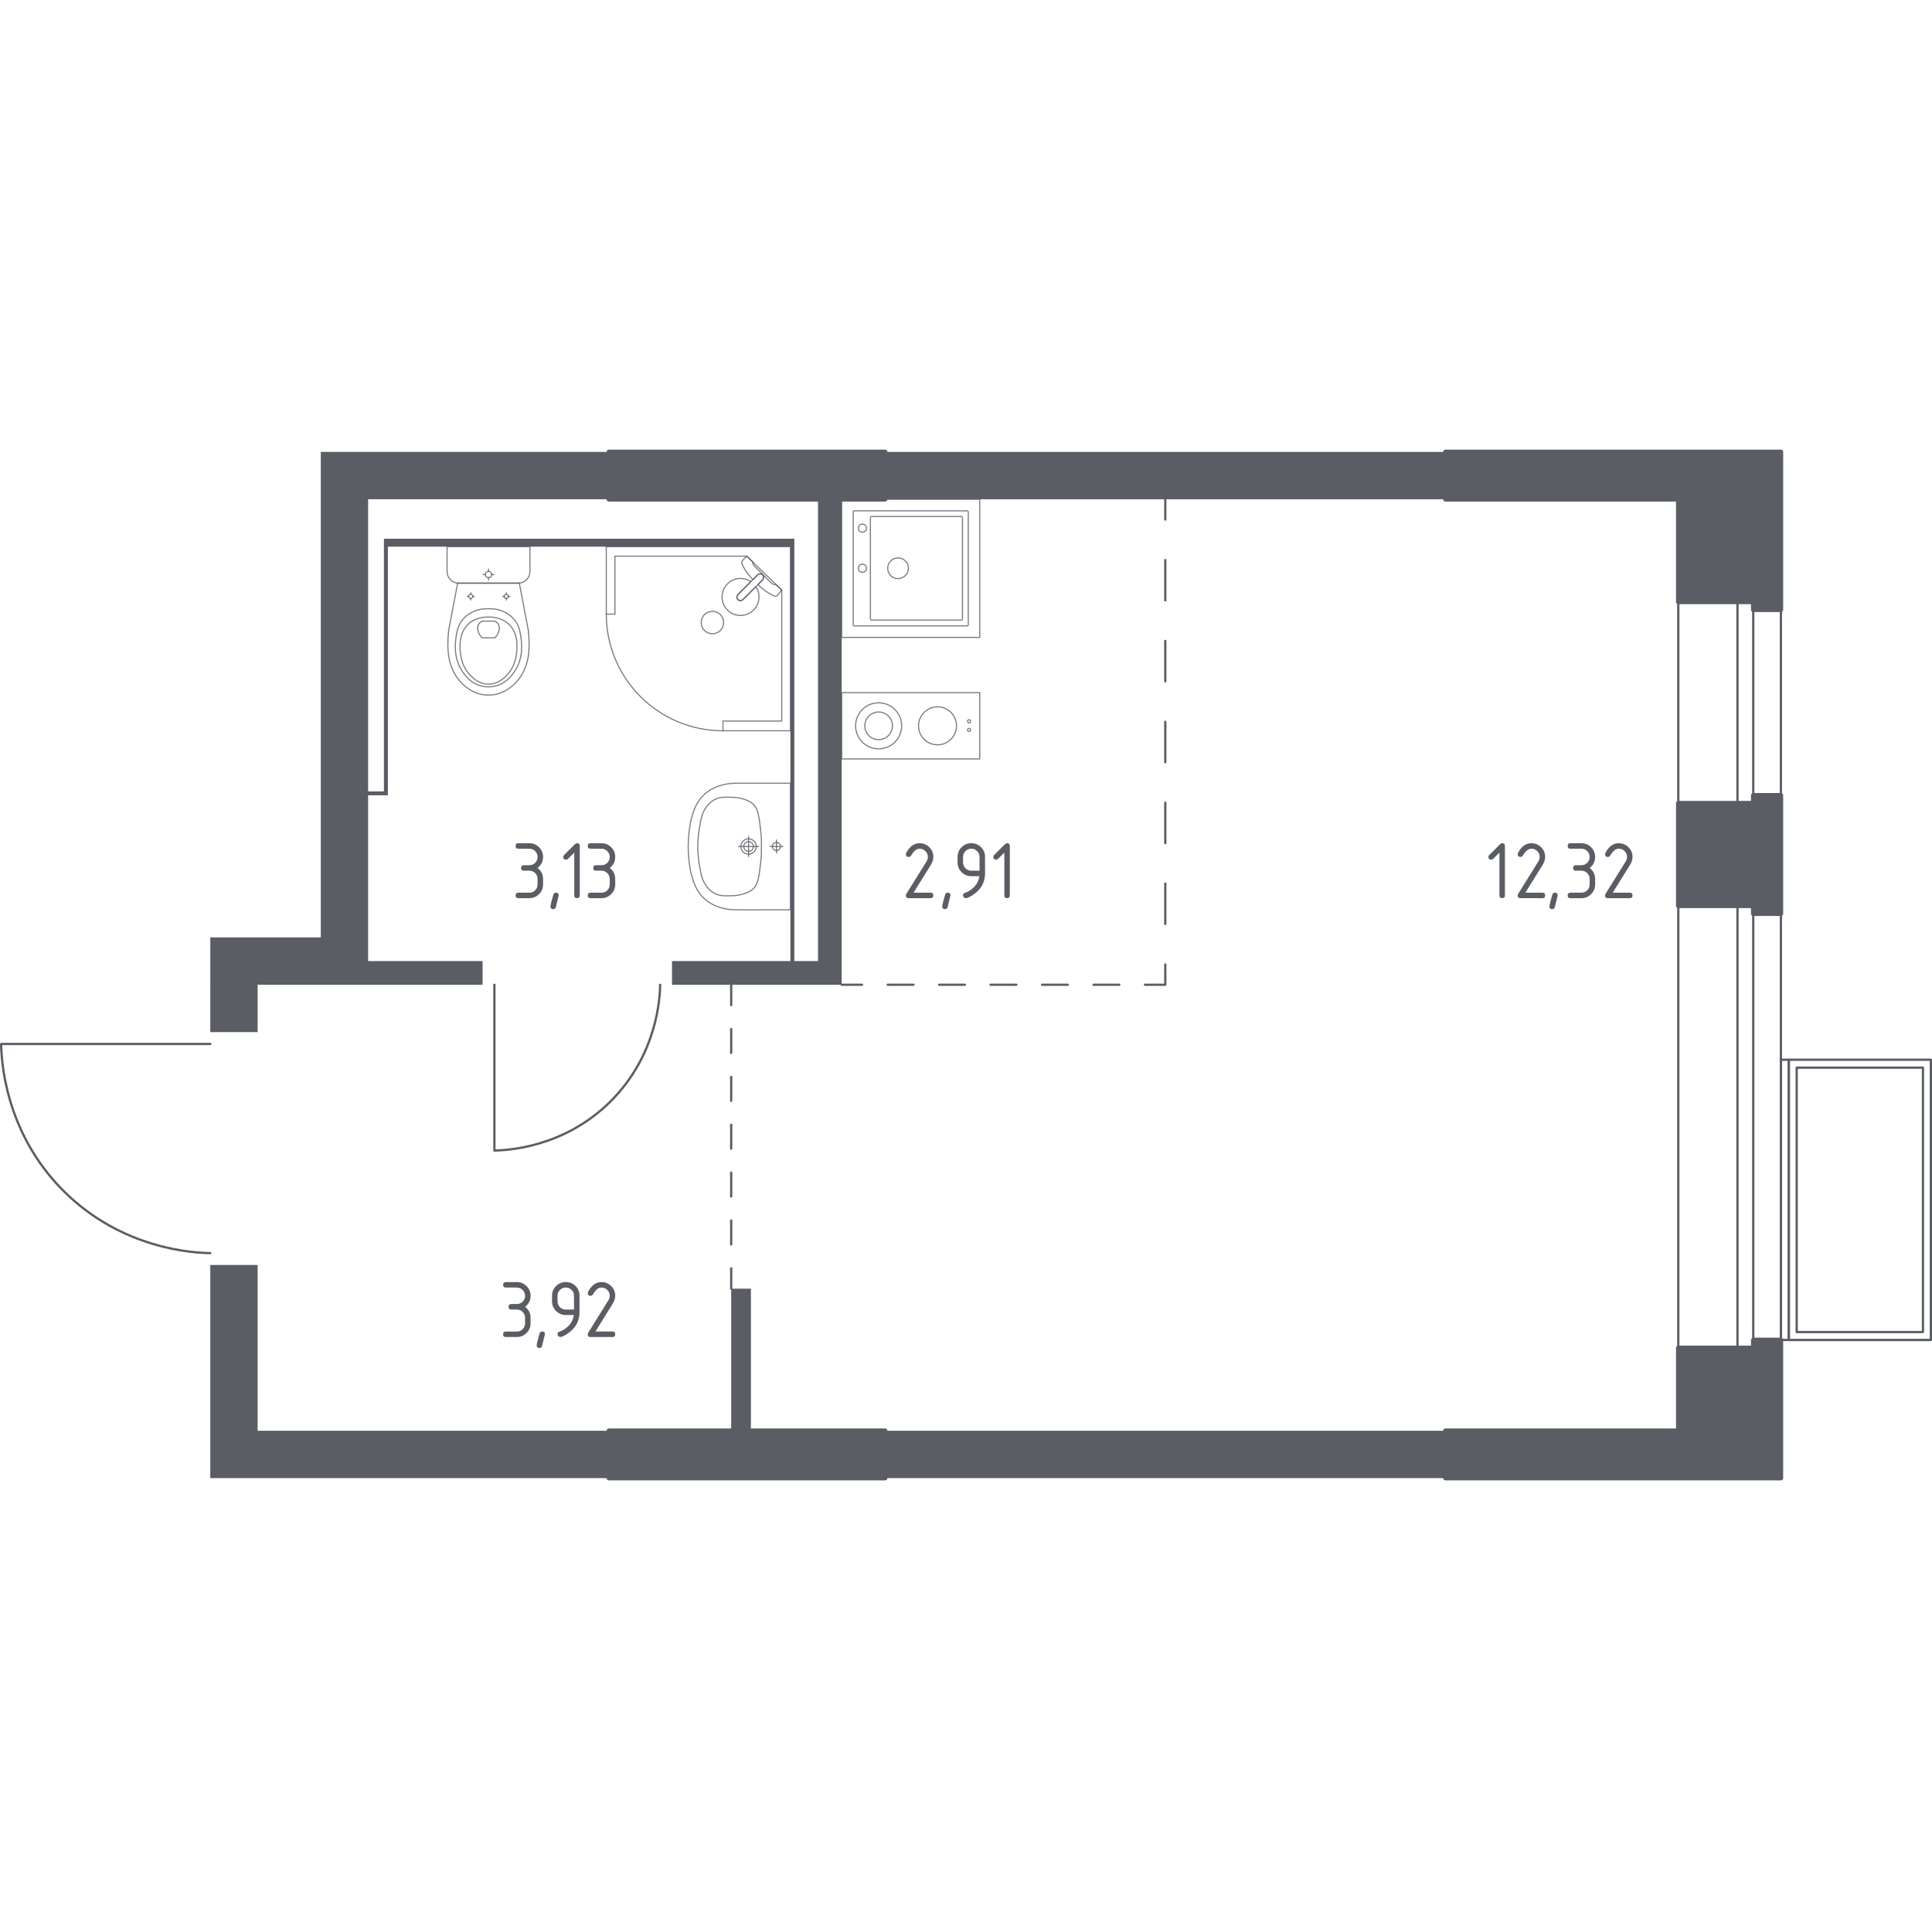 <?xml version="1.0" encoding="utf-8"?>
<!-- Generator: Adobe Illustrator 27.0.0, SVG Export Plug-In . SVG Version: 6.00 Build 0)  -->
<svg version="1.1" xmlns="http://www.w3.org/2000/svg" xmlns:xlink="http://www.w3.org/1999/xlink" x="0px" y="0px"
	 viewBox="0 0 1001.18 1000" style="enable-background:new 0 0 1001.18 1000;" xml:space="preserve">
<style type="text/css">
	.st0{fill:none;stroke:#5B5D65;stroke-width:1.178;stroke-linecap:round;stroke-linejoin:round;stroke-miterlimit:10;}
	.st1{fill:#5B5D65;}
	.st2{fill:none;stroke:#5B5D65;stroke-width:1.178;stroke-linecap:round;stroke-linejoin:round;}
	
		.st3{fill:none;stroke:#5B5D65;stroke-width:1.178;stroke-linecap:round;stroke-linejoin:round;stroke-dasharray:13.332,13.332,13.332,13.332;}
	
		.st4{fill:none;stroke:#5B5D65;stroke-width:1.178;stroke-linecap:round;stroke-linejoin:round;stroke-dasharray:13.332,13.332,13.332,13.332,13.332,13.332;}
	
		.st5{fill:none;stroke:#5B5D65;stroke-width:1.178;stroke-linecap:round;stroke-linejoin:round;stroke-dasharray:20.954,20.954,20.954,20.954;}
	
		.st6{fill:none;stroke:#5B5D65;stroke-width:1.178;stroke-linecap:round;stroke-linejoin:round;stroke-dasharray:20.954,20.954,20.954,20.954,20.954,20.954;}
	
		.st7{fill:none;stroke:#5B5D65;stroke-width:1.178;stroke-linecap:round;stroke-linejoin:round;stroke-dasharray:12.403,12.403,12.403,12.403;}
	
		.st8{fill:none;stroke:#5B5D65;stroke-width:1.178;stroke-linecap:round;stroke-linejoin:round;stroke-dasharray:12.403,12.403,12.403,12.403,12.403,12.403;}
	.st9{opacity:0.8;fill:none;stroke:#5B5D65;stroke-width:0.589;stroke-linecap:round;stroke-linejoin:round;stroke-miterlimit:10;}
	.st10{fill:#5B5D65;stroke:#5B5D65;stroke-width:2.356;stroke-linecap:round;stroke-linejoin:round;stroke-miterlimit:10;}
</style>
<g id="Слой_1">
</g>
<g id="Окна_x2C__двери">
	<g>
		<path class="st0" d="M342.1,510.22c-0.1,6.07-1.25,35.97-25.58,60.31c-24.34,24.34-54.24,25.48-60.31,25.58v-85.89"/>
		<path class="st0" d="M108.97,649.28c-7.66-0.13-45.39-1.57-76.1-32.28C2.16,586.29,0.72,548.56,0.59,540.9h108.39"/>
		<g>
			<rect x="900.38" y="469.32" class="st0" width="8.18" height="229.04"/>
			<rect x="869.71" y="469.32" class="st0" width="53.17" height="229.04"/>
		</g>
		<g>
			<rect x="900.38" y="311.86" class="st0" width="8.18" height="104.3"/>
			<rect x="869.71" y="311.86" class="st0" width="53.17" height="104.3"/>
		</g>
		<g>
			<rect x="926.97" y="549.08" class="st0" width="73.62" height="145.19"/>
			<rect x="922.88" y="549.08" class="st0" width="4.09" height="145.19"/>
			<rect x="931.06" y="553.17" class="st0" width="65.44" height="137.01"/>
		</g>
	</g>
</g>
<g id="Шахты">
</g>
<g id="Перегородки">
	<g>
		<rect x="458.67" y="234.15" class="st1" width="290.39" height="24.54"/>
		<rect x="458.67" y="741.31" class="st1" width="290.39" height="24.54"/>
		<polygon class="st1" points="133.51,741.31 133.51,655.42 108.97,655.42 108.97,765.85 315.52,765.85 315.52,741.31 		"/>
		<rect x="378.91" y="667.69" class="st1" width="10.22" height="73.62"/>
		<polygon class="st1" points="423.9,258.69 423.9,497.95 411.63,497.95 411.63,279.14 198.95,279.14 198.95,410.02 190.77,410.02 
			190.77,258.69 315.52,258.69 315.52,234.15 166.23,234.15 166.23,485.68 108.98,485.68 108.97,534.76 133.51,534.76 
			133.51,510.22 250.08,510.22 250.08,497.95 190.77,497.95 190.77,412.06 201,412.06 201,283.23 409.59,283.23 409.59,497.95 
			348.24,497.95 348.24,510.22 436.17,510.22 436.17,258.69 		"/>
	</g>
</g>
<g id="Пунктир">
	<g>
		<g>
			<line class="st2" x1="436.17" y1="510.22" x2="446.69" y2="510.22"/>
			<line class="st3" x1="460.02" y1="510.22" x2="506.68" y2="510.22"/>
			<line class="st4" x1="513.35" y1="510.22" x2="586.68" y2="510.22"/>
			<polyline class="st2" points="593.34,510.22 603.86,510.22 603.86,499.71 			"/>
			<line class="st5" x1="603.86" y1="478.75" x2="603.86" y2="405.41"/>
			<line class="st6" x1="603.86" y1="394.93" x2="603.86" y2="279.69"/>
			<line class="st2" x1="603.86" y1="269.21" x2="603.86" y2="258.69"/>
		</g>
	</g>
	<g>
		<g>
			<line class="st2" x1="378.91" y1="667.69" x2="378.91" y2="657.17"/>
			<line class="st7" x1="378.91" y1="644.77" x2="378.91" y2="601.36"/>
			<line class="st8" x1="378.91" y1="595.16" x2="378.91" y2="526.94"/>
			<line class="st2" x1="378.91" y1="520.74" x2="378.91" y2="510.22"/>
		</g>
	</g>
</g>
<g id="Сантехника">
	<g>
		<g>
			<circle class="st9" cx="502.19" cy="378.17" r="0.81"/>
			<circle class="st9" cx="502.19" cy="373.71" r="0.81"/>
		</g>
		<circle class="st9" cx="455.31" cy="376.07" r="11.93"/>
		<g>
			<circle class="st9" cx="485.83" cy="376.07" r="9.84"/>
		</g>
		
			<rect x="454.78" y="340.29" transform="matrix(-6.535902e-07 -1 1 -6.535902e-07 95.88 848.018)" class="st9" width="34.35" height="71.55"/>
		<circle class="st9" cx="455.31" cy="376.07" r="7.16"/>
	</g>
	<g>
		
			<rect x="436.17" y="258.69" transform="matrix(-1.496667e-06 -1 1 -1.496667e-06 177.482 766.416)" class="st9" width="71.55" height="71.55"/>
		<circle class="st9" cx="465.38" cy="294.42" r="5.37"/>
		<circle class="st9" cx="446.9" cy="294.42" r="2.09"/>
		<circle class="st9" cx="446.9" cy="273.67" r="2.09"/>
		<path class="st9" d="M501.76,265.25l0,58.44c0,0.33-0.27,0.6-0.6,0.6l-58.44,0c-0.33,0-0.6-0.27-0.6-0.6l0-58.44
			c0-0.33,0.27-0.6,0.6-0.6l58.44,0C501.49,264.65,501.76,264.92,501.76,265.25z"/>
		<path class="st9" d="M498.77,268.2l0,52.47c0,0.33-0.27,0.6-0.6,0.6l-46.51,0c-0.33,0-0.6-0.27-0.6-0.6l0-52.47
			c0-0.33,0.27-0.6,0.6-0.6l46.51,0C498.51,267.61,498.77,267.88,498.77,268.2z"/>
	</g>
	<g>
		<polygon class="st9" points="374.64,378.63 409.59,378.63 409.59,283.23 314.18,283.23 314.18,318.18 318.66,318.18 
			318.66,288.16 386.97,288.16 405.11,305.72 405.11,373.58 374.64,373.58 		"/>
		<path class="st9" d="M314.18,318.18c0,33.39,27.07,60.46,60.46,60.46"/>
		<path class="st9" d="M385.08,310.58l6.74-6.73l0.29-0.29l2.99-2.99c0,0,1.34-1.43,0.07-2.69c-1.26-1.26-2.69,0.08-2.69,0.08
			l-2.99,2.98l-0.29,0.29l-6.73,6.73c0,0-1.34,1.43-0.08,2.69C383.65,311.92,385.08,310.58,385.08,310.58z"/>
		<path class="st9" d="M373.3,326.68c-2.25,2.24-5.99,2.24-8.24,0c-2.25-2.25-2.25-5.99,0-8.23c2.24-2.25,5.99-2.25,8.23,0
			C375.55,320.68,375.55,324.43,373.3,326.68z"/>
		<path class="st9" d="M395.17,297.87c1.26,1.26-0.07,2.69-0.07,2.69l-2.34,2.34c1.9,1.78,3.88,3.36,5.62,4.42
			c0.86,0.52,1.75,1.01,2.66,1.44h0c0.65,0.31,1.38,0.2,1.84-0.25c0.74-0.93,1.48-1.86,2.22-2.79c-1.04-1.01-2.08-2.01-3.12-3.02
			c-0.03,0.04-0.09,0.11-0.18,0.16c-0.63,0.36-1.84-0.55-2.36-1.06c-4.16-4.16-5.56-5.63-7.98-7.98c-0.42-0.41-1.63-1.55-1.33-2.23
			c0.05-0.1,0.12-0.17,0.17-0.21c-1.11-1.07-2.22-2.15-3.33-3.22c-0.8,0.75-1.43,1.48-2.22,2.23c-0.44,0.45-0.56,1.16-0.27,1.79
			c0.45,0.98,0.98,1.92,1.53,2.84c1,1.64,2.47,3.49,4.14,5.28l2.34-2.33C392.48,297.96,393.91,296.62,395.17,297.87z"/>
		<path class="st9" d="M376.97,316.07c3.74,3.74,9.81,3.74,13.55,0c3.3-3.3,3.68-8.39,1.18-12.11l-6.62,6.62
			c0,0-1.43,1.33-2.69,0.08c-1.26-1.26,0.08-2.69,0.08-2.69l6.62-6.62c-3.73-2.51-8.82-2.12-12.11,1.18
			C373.23,306.27,373.23,312.33,376.97,316.07z"/>
	</g>
	<g>
		<path class="st9" d="M231.68,283.23l0,11.72v1.2c0,3.3,2.7,5.99,6.01,5.99l30.91,0c3.31,0,6.01-2.7,6.01-5.99v-1.2v-11.72
			L231.68,283.23z"/>
		<ellipse class="st9" cx="253.15" cy="297.68" rx="1.62" ry="1.62"/>
		<line class="st9" x1="250.31" y1="297.68" x2="251.52" y2="297.68"/>
		<line class="st9" x1="254.77" y1="297.68" x2="255.98" y2="297.68"/>
		<line class="st9" x1="253.15" y1="300.5" x2="253.15" y2="299.3"/>
		<line class="st9" x1="253.15" y1="296.06" x2="253.15" y2="294.86"/>
		<line class="st9" x1="242.05" y1="309" x2="242.85" y2="309"/>
		<line class="st9" x1="245" y1="309" x2="245.81" y2="309"/>
		<line class="st9" x1="243.93" y1="310.87" x2="243.93" y2="310.07"/>
		<line class="st9" x1="243.93" y1="307.93" x2="243.93" y2="307.12"/>
		<ellipse class="st9" cx="243.93" cy="309" rx="1.08" ry="1.07"/>
		<ellipse class="st9" cx="262.37" cy="309" rx="1.08" ry="1.07"/>
		<line class="st9" x1="260.49" y1="309" x2="261.29" y2="309"/>
		<line class="st9" x1="263.44" y1="309" x2="264.25" y2="309"/>
		<line class="st9" x1="262.37" y1="310.87" x2="262.37" y2="310.07"/>
		<line class="st9" x1="262.37" y1="307.93" x2="262.37" y2="307.12"/>
		<path class="st9" d="M273.97,328.63c-0.06-0.83-0.13-1.51-0.18-1.96c-1.56-8.18-3.11-16.36-4.67-24.54c-5.33,0-10.65,0-15.98,0.01
			c-5.33,0-10.65,0-15.98-0.01c-1.56,8.18-3.11,16.36-4.67,24.54c-0.05,0.45-0.12,1.13-0.18,1.96c-0.34,4.9-0.92,13.17,3.39,20.62
			c0.7,1.2,2.13,3.62,4.86,5.94c1.64,1.39,5.98,4.96,12.42,4.96c0.05,0,0.1,0,0.16,0c0.05,0,0.1,0,0.16,0
			c6.43,0,10.78-3.58,12.42-4.96c2.73-2.31,4.16-4.74,4.86-5.94C274.89,341.8,274.31,333.54,273.97,328.63z"/>
		<path class="st9" d="M269.88,329.71c-0.35-2.41-0.78-5.11-2.77-7.88c-2.45-3.41-5.74-4.8-6.82-5.24
			c-2.92-1.19-5.42-1.19-7.15-1.19c-1.74,0-4.23,0-7.15,1.19c-1.07,0.44-4.36,1.82-6.82,5.24c-1.99,2.77-2.41,5.47-2.77,7.88
			c-0.45,3.07-1.62,11.1,3.32,18.33c1.23,1.8,3.87,5.6,8.94,7.17c1.05,0.33,4.68,1.32,8.95,0c5.07-1.57,7.7-5.37,8.94-7.17
			C271.51,340.81,270.33,332.78,269.88,329.71z"/>
		<path class="st9" d="M263.65,323.39c-3.97-3.71-9.15-3.7-10.5-3.69c-1.36-0.01-6.53-0.02-10.5,3.69
			c-3.51,3.28-4.27,7.79-4.25,11.36c-0.04,2.48,0.32,4.48,0.46,5.28c0.35,1.95,1.21,5.8,4.23,9.18c1.22,1.37,4.7,5.26,10.03,5.27
			c5.37,0.01,8.88-3.92,10.09-5.27c3.02-3.38,3.88-7.22,4.23-9.18c0.14-0.79,0.5-2.8,0.46-5.28
			C267.92,331.18,267.16,326.67,263.65,323.39z"/>
		<path class="st9" d="M258.4,323.74c-0.57-1.19-1.6-1.74-1.98-1.91c-2.18,0-4.37,0-6.55,0c-0.38,0.18-1.41,0.72-1.98,1.91
			c-0.47,0.98-0.36,1.88-0.28,2.52c0.28,2.15,1.63,3.61,2.26,4.2c2.18,0,4.37,0,6.55,0c0.61-0.57,1.94-1.97,2.25-4.08
			C258.76,325.71,258.89,324.77,258.4,323.74z"/>
	</g>
	<g>
		<path class="st9" d="M387.92,441.1c-1.38,0-2.5-1.13-2.5-2.51c0-1.38,1.12-2.51,2.5-2.51c1.39,0,2.51,1.12,2.51,2.51
			C390.43,439.98,389.31,441.1,387.92,441.1z"/>
		<path class="st9" d="M387.92,442.57c-2.19,0-3.97-1.79-3.97-3.98c0-2.19,1.78-3.97,3.97-3.97c2.2,0,3.97,1.78,3.97,3.97
			C391.89,440.79,390.11,442.57,387.92,442.57z"/>
		<path class="st9" d="M409.59,471.39v-0.01v-65.57v-0.01c-9.1,0-18.21,0-27.31,0c-0.06,0-0.13,0-0.2,0.01
			c-2.78-0.06-10.2,0.17-16.22,5.05c-5.05,4.1-6.51,9.36-7.64,13.47c-0.33,1.18-0.45,2.06-0.73,3.79c-1.32,8.23-0.9,15.38,0,20.96
			c0.28,1.74,0.4,2.61,0.73,3.79c1.14,4.11,2.6,9.37,7.64,13.47c6.02,4.88,13.44,5.11,16.22,5.05c0.07,0,0.14,0.01,0.2,0.01
			C391.38,471.39,400.48,471.39,409.59,471.39z"/>
		<path class="st9" d="M378.6,464.11c1.61-0.03,3.42-0.07,5.67-0.66c0.74-0.2,3.32-0.88,5.22-2.26c3.48-2.52,3.79-6.85,4.69-14.15
			c0.43-3.47,0.42-6.33,0.41-8.45c0,0,0,0,0,0c0,0,0,0,0,0c0.01-2.11,0.02-4.97-0.41-8.45c-0.9-7.29-1.21-11.62-4.69-14.15
			c-1.86-1.35-4.36-2.03-5.11-2.23c-2.29-0.62-4.14-0.66-5.78-0.69c-3.22-0.05-5.12-0.08-7.22,0.72c-3.73,1.43-5.54,4.52-6.48,6.13
			c-1.19,2.04-1.6,4.28-2.42,8.76c0,0-0.89,4.89-0.89,9.91c0,0,0,0,0,0c0,0,0,0,0,0c0,5.01,0.89,9.91,0.89,9.91
			c0.81,4.45,1.21,6.67,2.37,8.67c0.94,1.63,2.76,4.78,6.52,6.22C373.49,464.2,375.41,464.17,378.6,464.11z"/>
		<line class="st9" x1="387.92" y1="433.37" x2="387.92" y2="443.81"/>
		<line class="st9" x1="382.7" y1="438.59" x2="393.14" y2="438.59"/>
		<path class="st9" d="M402.37,440.69c-1.16,0-2.1-0.94-2.1-2.1c0-1.16,0.94-2.1,2.1-2.1c1.16,0,2.1,0.94,2.1,2.1
			C404.47,439.75,403.53,440.69,402.37,440.69z"/>
		<line class="st9" x1="402.37" y1="435.23" x2="402.37" y2="441.95"/>
		<line class="st9" x1="399.01" y1="438.59" x2="405.73" y2="438.59"/>
	</g>
</g>
<g id="Несущие">
	<g>
		<polygon class="st10" points="908.56,412.06 908.56,416.15 869.71,416.15 869.71,469.32 908.56,469.32 908.56,473.41 
			922.88,473.41 922.88,412.06 		"/>
		<rect x="315.52" y="234.15" class="st10" width="143.15" height="24.54"/>
		<polygon class="st10" points="922.88,234.15 749.06,234.15 749.06,258.69 869.71,258.69 869.71,311.86 908.56,311.86 
			908.56,315.95 922.88,315.95 		"/>
		<rect x="315.52" y="741.31" class="st10" width="143.15" height="24.54"/>
		<polygon class="st10" points="908.56,694.27 908.56,698.36 869.71,698.36 869.71,741.31 749.06,741.31 749.06,765.85 
			922.88,765.85 922.88,694.27 		"/>
	</g>
</g>
<g id="Лестницы">
</g>
<g id="Площади">
	<g>
		<path class="st1" d="M267.83,678.5h-2.85c-0.95,0-1.42-0.47-1.42-1.42c0-0.95,0.47-1.42,1.42-1.42h2.85c1.19,0,2.2-0.41,3.03-1.24
			c0.83-0.83,1.24-1.84,1.24-3.03c0-1.18-0.42-2.19-1.25-3.02c-0.83-0.83-1.84-1.25-3.02-1.25h-5.69c-0.95,0-1.42-0.47-1.42-1.42
			c0-0.95,0.47-1.42,1.42-1.42h5.69c1.97,0,3.65,0.7,5.04,2.09c1.39,1.4,2.08,3.07,2.08,5.03c0,2.36-0.95,4.26-2.85,5.69
			c1.9,1.44,2.85,3.34,2.85,5.69v2.85c0,1.97-0.7,3.65-2.09,5.04c-1.4,1.39-3.07,2.08-5.03,2.08h-5.69c-0.95,0-1.42-0.47-1.42-1.42
			c0-0.95,0.47-1.42,1.42-1.42h5.69c1.19,0,2.2-0.41,3.03-1.24c0.83-0.83,1.24-1.84,1.24-3.03v-2.85c0-1.18-0.42-2.19-1.25-3.02
			C270.02,678.91,269.01,678.5,267.83,678.5z"/>
		<path class="st1" d="M280.97,689.88c0.95,0,1.42,0.47,1.42,1.4c0,0.13-0.49,2.15-1.47,6.06c-0.17,0.72-0.63,1.08-1.38,1.08
			c-0.95,0-1.42-0.47-1.42-1.42c0-0.65,0.49-2.66,1.47-6.04C279.79,690.24,280.25,689.88,280.97,689.88z"/>
		<path class="st1" d="M290.34,692.73c-0.37,0-0.71-0.14-0.99-0.43c-0.29-0.29-0.43-0.62-0.43-0.99c0-0.66,0.24-1.07,0.71-1.23
			c1.04-0.35,1.9-0.74,2.59-1.19c3.06-1.98,4.77-4.5,5.13-7.55h-4.16c-1.97,0-3.65-0.69-5.04-2.08c-1.39-1.39-2.08-3.07-2.08-5.04
			v-2.85c0-1.97,0.69-3.65,2.08-5.04s3.07-2.08,5.04-2.08c1.98,0,3.67,0.69,5.05,2.06c1.38,1.37,2.07,3.04,2.07,5.01v8.58
			c0,4.83-2.25,8.65-6.75,11.45C292.1,692.28,291.03,692.73,290.34,692.73z M297.46,678.5v-7.12c0-1.18-0.42-2.19-1.25-3.02
			c-0.83-0.83-1.84-1.25-3.02-1.25s-2.19,0.42-3.02,1.25c-0.83,0.83-1.25,1.84-1.25,3.02v2.85c0,1.19,0.41,2.2,1.24,3.03
			c0.83,0.83,1.84,1.24,3.03,1.24H297.46z"/>
		<path class="st1" d="M311.69,664.26c1.97,0,3.65,0.69,5.04,2.08c1.39,1.39,2.08,3.07,2.08,5.04c0,1.35-0.43,2.72-1.29,4.1
			l-8.97,14.41h8.84c0.95,0,1.42,0.47,1.42,1.42c0,0.95-0.47,1.42-1.42,1.42h-11.39c-0.95,0-1.42-0.47-1.42-1.42
			c0-0.29,0.08-0.56,0.24-0.82l10.44-16.76c0.47-0.76,0.71-1.55,0.71-2.35c0-1.18-0.42-2.19-1.25-3.02
			c-0.83-0.83-1.84-1.25-3.02-1.25c-1.61,0-3.1,1.19-4.46,3.58c-0.26,0.46-0.67,0.69-1.23,0.69c-0.95,0-1.42-0.47-1.42-1.42
			c0-0.22,0.04-0.41,0.13-0.58C306.47,665.96,308.8,664.26,311.69,664.26z"/>
	</g>
	<g>
		<path class="st1" d="M476.55,436.89c1.97,0,3.65,0.69,5.04,2.08c1.39,1.39,2.08,3.07,2.08,5.04c0,1.35-0.43,2.72-1.29,4.1
			l-8.97,14.41h8.84c0.95,0,1.42,0.47,1.42,1.42c0,0.95-0.47,1.42-1.42,1.42h-11.39c-0.95,0-1.42-0.47-1.42-1.42
			c0-0.29,0.08-0.56,0.24-0.82l10.44-16.76c0.47-0.76,0.71-1.55,0.71-2.35c0-1.18-0.42-2.19-1.25-3.02
			c-0.83-0.83-1.84-1.25-3.02-1.25c-1.61,0-3.1,1.19-4.46,3.58c-0.26,0.46-0.67,0.69-1.23,0.69c-0.95,0-1.42-0.47-1.42-1.42
			c0-0.22,0.04-0.41,0.13-0.58C471.33,438.59,473.66,436.89,476.55,436.89z"/>
		<path class="st1" d="M491.12,462.51c0.95,0,1.42,0.47,1.42,1.4c0,0.13-0.49,2.15-1.47,6.06c-0.17,0.72-0.63,1.08-1.38,1.08
			c-0.95,0-1.42-0.47-1.42-1.42c0-0.65,0.49-2.66,1.47-6.04C489.94,462.87,490.4,462.51,491.12,462.51z"/>
		<path class="st1" d="M500.49,465.36c-0.37,0-0.71-0.14-0.99-0.43c-0.29-0.29-0.43-0.62-0.43-0.99c0-0.66,0.24-1.07,0.71-1.23
			c1.04-0.35,1.9-0.74,2.59-1.19c3.06-1.98,4.77-4.5,5.13-7.55h-4.16c-1.97,0-3.65-0.69-5.04-2.08c-1.39-1.39-2.08-3.07-2.08-5.04
			V444c0-1.97,0.69-3.65,2.08-5.04s3.07-2.08,5.04-2.08c1.98,0,3.67,0.69,5.05,2.06c1.38,1.37,2.07,3.04,2.07,5.01v8.58
			c0,4.83-2.25,8.65-6.75,11.45C502.25,464.91,501.18,465.36,500.49,465.36z M507.61,451.12V444c0-1.18-0.42-2.19-1.25-3.02
			c-0.83-0.83-1.84-1.25-3.02-1.25s-2.19,0.42-3.02,1.25c-0.83,0.83-1.25,1.84-1.25,3.02v2.85c0,1.19,0.41,2.2,1.24,3.03
			c0.83,0.83,1.84,1.24,3.03,1.24H507.61z"/>
		<path class="st1" d="M520.46,441.75l-3.27,3.27c-0.27,0.27-0.61,0.4-1,0.4c-0.95,0-1.43-0.47-1.43-1.42
			c0-0.39,0.14-0.72,0.41-0.99l5.57-5.56c0.37-0.37,0.75-0.56,1.14-0.56c0.95,0,1.42,0.47,1.42,1.42v25.62
			c0,0.95-0.47,1.42-1.42,1.42s-1.42-0.47-1.42-1.42V441.75z"/>
	</g>
	<g>
		<path class="st1" d="M777.02,441.75l-3.27,3.27c-0.27,0.27-0.61,0.4-1,0.4c-0.95,0-1.43-0.47-1.43-1.42
			c0-0.39,0.14-0.72,0.41-0.99l5.57-5.56c0.37-0.37,0.75-0.56,1.14-0.56c0.95,0,1.42,0.47,1.42,1.42v25.62
			c0,0.95-0.47,1.42-1.42,1.42s-1.42-0.47-1.42-1.42V441.75z"/>
		<path class="st1" d="M793.59,436.89c1.97,0,3.65,0.69,5.04,2.08c1.39,1.39,2.08,3.07,2.08,5.04c0,1.35-0.43,2.72-1.29,4.1
			l-8.97,14.41h8.84c0.95,0,1.42,0.47,1.42,1.42c0,0.95-0.47,1.42-1.42,1.42H787.9c-0.95,0-1.42-0.47-1.42-1.42
			c0-0.29,0.08-0.56,0.24-0.82l10.44-16.76c0.47-0.76,0.71-1.55,0.71-2.35c0-1.18-0.42-2.19-1.25-3.02
			c-0.83-0.83-1.84-1.25-3.02-1.25c-1.61,0-3.1,1.19-4.46,3.58c-0.26,0.46-0.67,0.69-1.23,0.69c-0.95,0-1.42-0.47-1.42-1.42
			c0-0.22,0.04-0.41,0.13-0.58C788.37,438.59,790.7,436.89,793.59,436.89z"/>
		<path class="st1" d="M805.79,462.51c0.95,0,1.42,0.47,1.42,1.4c0,0.13-0.49,2.15-1.47,6.06c-0.17,0.72-0.63,1.08-1.38,1.08
			c-0.95,0-1.42-0.47-1.42-1.42c0-0.65,0.49-2.66,1.47-6.04C804.61,462.87,805.07,462.51,805.79,462.51z"/>
		<path class="st1" d="M819.49,451.12h-2.85c-0.95,0-1.42-0.47-1.42-1.42c0-0.95,0.47-1.42,1.42-1.42h2.85
			c1.19,0,2.2-0.41,3.03-1.24c0.83-0.83,1.24-1.84,1.24-3.03c0-1.18-0.42-2.19-1.25-3.02c-0.83-0.83-1.84-1.25-3.02-1.25h-5.69
			c-0.95,0-1.42-0.47-1.42-1.42c0-0.95,0.47-1.42,1.42-1.42h5.69c1.97,0,3.65,0.7,5.04,2.09c1.39,1.4,2.08,3.07,2.08,5.03
			c0,2.36-0.95,4.26-2.85,5.69c1.9,1.44,2.85,3.34,2.85,5.69v2.85c0,1.97-0.7,3.65-2.09,5.04c-1.4,1.39-3.07,2.08-5.03,2.08h-5.69
			c-0.95,0-1.42-0.47-1.42-1.42c0-0.95,0.47-1.42,1.42-1.42h5.69c1.19,0,2.2-0.41,3.03-1.24c0.83-0.83,1.24-1.84,1.24-3.03v-2.85
			c0-1.18-0.42-2.19-1.25-3.02C821.68,451.54,820.67,451.12,819.49,451.12z"/>
		<path class="st1" d="M838.87,436.89c1.97,0,3.65,0.69,5.04,2.08c1.39,1.39,2.08,3.07,2.08,5.04c0,1.35-0.43,2.72-1.29,4.1
			l-8.97,14.41h8.84c0.95,0,1.42,0.47,1.42,1.42c0,0.95-0.47,1.42-1.42,1.42h-11.39c-0.95,0-1.42-0.47-1.42-1.42
			c0-0.29,0.08-0.56,0.24-0.82l10.44-16.76c0.47-0.76,0.71-1.55,0.71-2.35c0-1.18-0.42-2.19-1.25-3.02
			c-0.83-0.83-1.84-1.25-3.02-1.25c-1.61,0-3.1,1.19-4.46,3.58c-0.26,0.46-0.67,0.69-1.23,0.69c-0.95,0-1.42-0.47-1.42-1.42
			c0-0.22,0.04-0.41,0.13-0.58C833.65,438.59,835.98,436.89,838.87,436.89z"/>
	</g>
	<g>
		<path class="st1" d="M274.3,451.12h-2.85c-0.95,0-1.42-0.47-1.42-1.42c0-0.95,0.47-1.42,1.42-1.42h2.85c1.19,0,2.2-0.41,3.03-1.24
			c0.83-0.83,1.24-1.84,1.24-3.03c0-1.18-0.42-2.19-1.25-3.02c-0.83-0.83-1.84-1.25-3.02-1.25h-5.69c-0.95,0-1.42-0.47-1.42-1.42
			c0-0.95,0.47-1.42,1.42-1.42h5.69c1.97,0,3.65,0.7,5.04,2.09c1.39,1.4,2.08,3.07,2.08,5.03c0,2.36-0.95,4.26-2.85,5.69
			c1.9,1.44,2.85,3.34,2.85,5.69v2.85c0,1.97-0.7,3.65-2.09,5.04c-1.4,1.39-3.07,2.08-5.03,2.08h-5.69c-0.95,0-1.42-0.47-1.42-1.42
			c0-0.95,0.47-1.42,1.42-1.42h5.69c1.19,0,2.2-0.41,3.03-1.24c0.83-0.83,1.24-1.84,1.24-3.03v-2.85c0-1.18-0.42-2.19-1.25-3.02
			C276.49,451.54,275.48,451.12,274.3,451.12z"/>
		<path class="st1" d="M288.11,462.51c0.95,0,1.42,0.47,1.42,1.4c0,0.13-0.49,2.15-1.47,6.06c-0.17,0.72-0.63,1.08-1.38,1.08
			c-0.95,0-1.42-0.47-1.42-1.42c0-0.65,0.49-2.66,1.47-6.04C286.93,462.87,287.39,462.51,288.11,462.51z"/>
		<path class="st1" d="M297.59,441.75l-3.27,3.27c-0.27,0.27-0.61,0.4-1,0.4c-0.95,0-1.43-0.47-1.43-1.42
			c0-0.39,0.14-0.72,0.41-0.99l5.57-5.56c0.37-0.37,0.75-0.56,1.14-0.56c0.95,0,1.42,0.47,1.42,1.42v25.62
			c0,0.95-0.47,1.42-1.42,1.42s-1.42-0.47-1.42-1.42V441.75z"/>
		<path class="st1" d="M311.69,451.12h-2.85c-0.95,0-1.42-0.47-1.42-1.42c0-0.95,0.47-1.42,1.42-1.42h2.85
			c1.19,0,2.2-0.41,3.03-1.24c0.83-0.83,1.24-1.84,1.24-3.03c0-1.18-0.42-2.19-1.25-3.02c-0.83-0.83-1.84-1.25-3.02-1.25h-5.69
			c-0.95,0-1.42-0.47-1.42-1.42c0-0.95,0.47-1.42,1.42-1.42h5.69c1.97,0,3.65,0.7,5.04,2.09c1.39,1.4,2.08,3.07,2.08,5.03
			c0,2.36-0.95,4.26-2.85,5.69c1.9,1.44,2.85,3.34,2.85,5.69v2.85c0,1.97-0.7,3.65-2.09,5.04c-1.4,1.39-3.07,2.08-5.03,2.08h-5.69
			c-0.95,0-1.42-0.47-1.42-1.42c0-0.95,0.47-1.42,1.42-1.42h5.69c1.19,0,2.2-0.41,3.03-1.24c0.83-0.83,1.24-1.84,1.24-3.03v-2.85
			c0-1.18-0.42-2.19-1.25-3.02C313.87,451.54,312.87,451.12,311.69,451.12z"/>
	</g>
</g>
<g id="Таблички">
</g>
<g id="Этаж_x2C__секции">
</g>
</svg>
